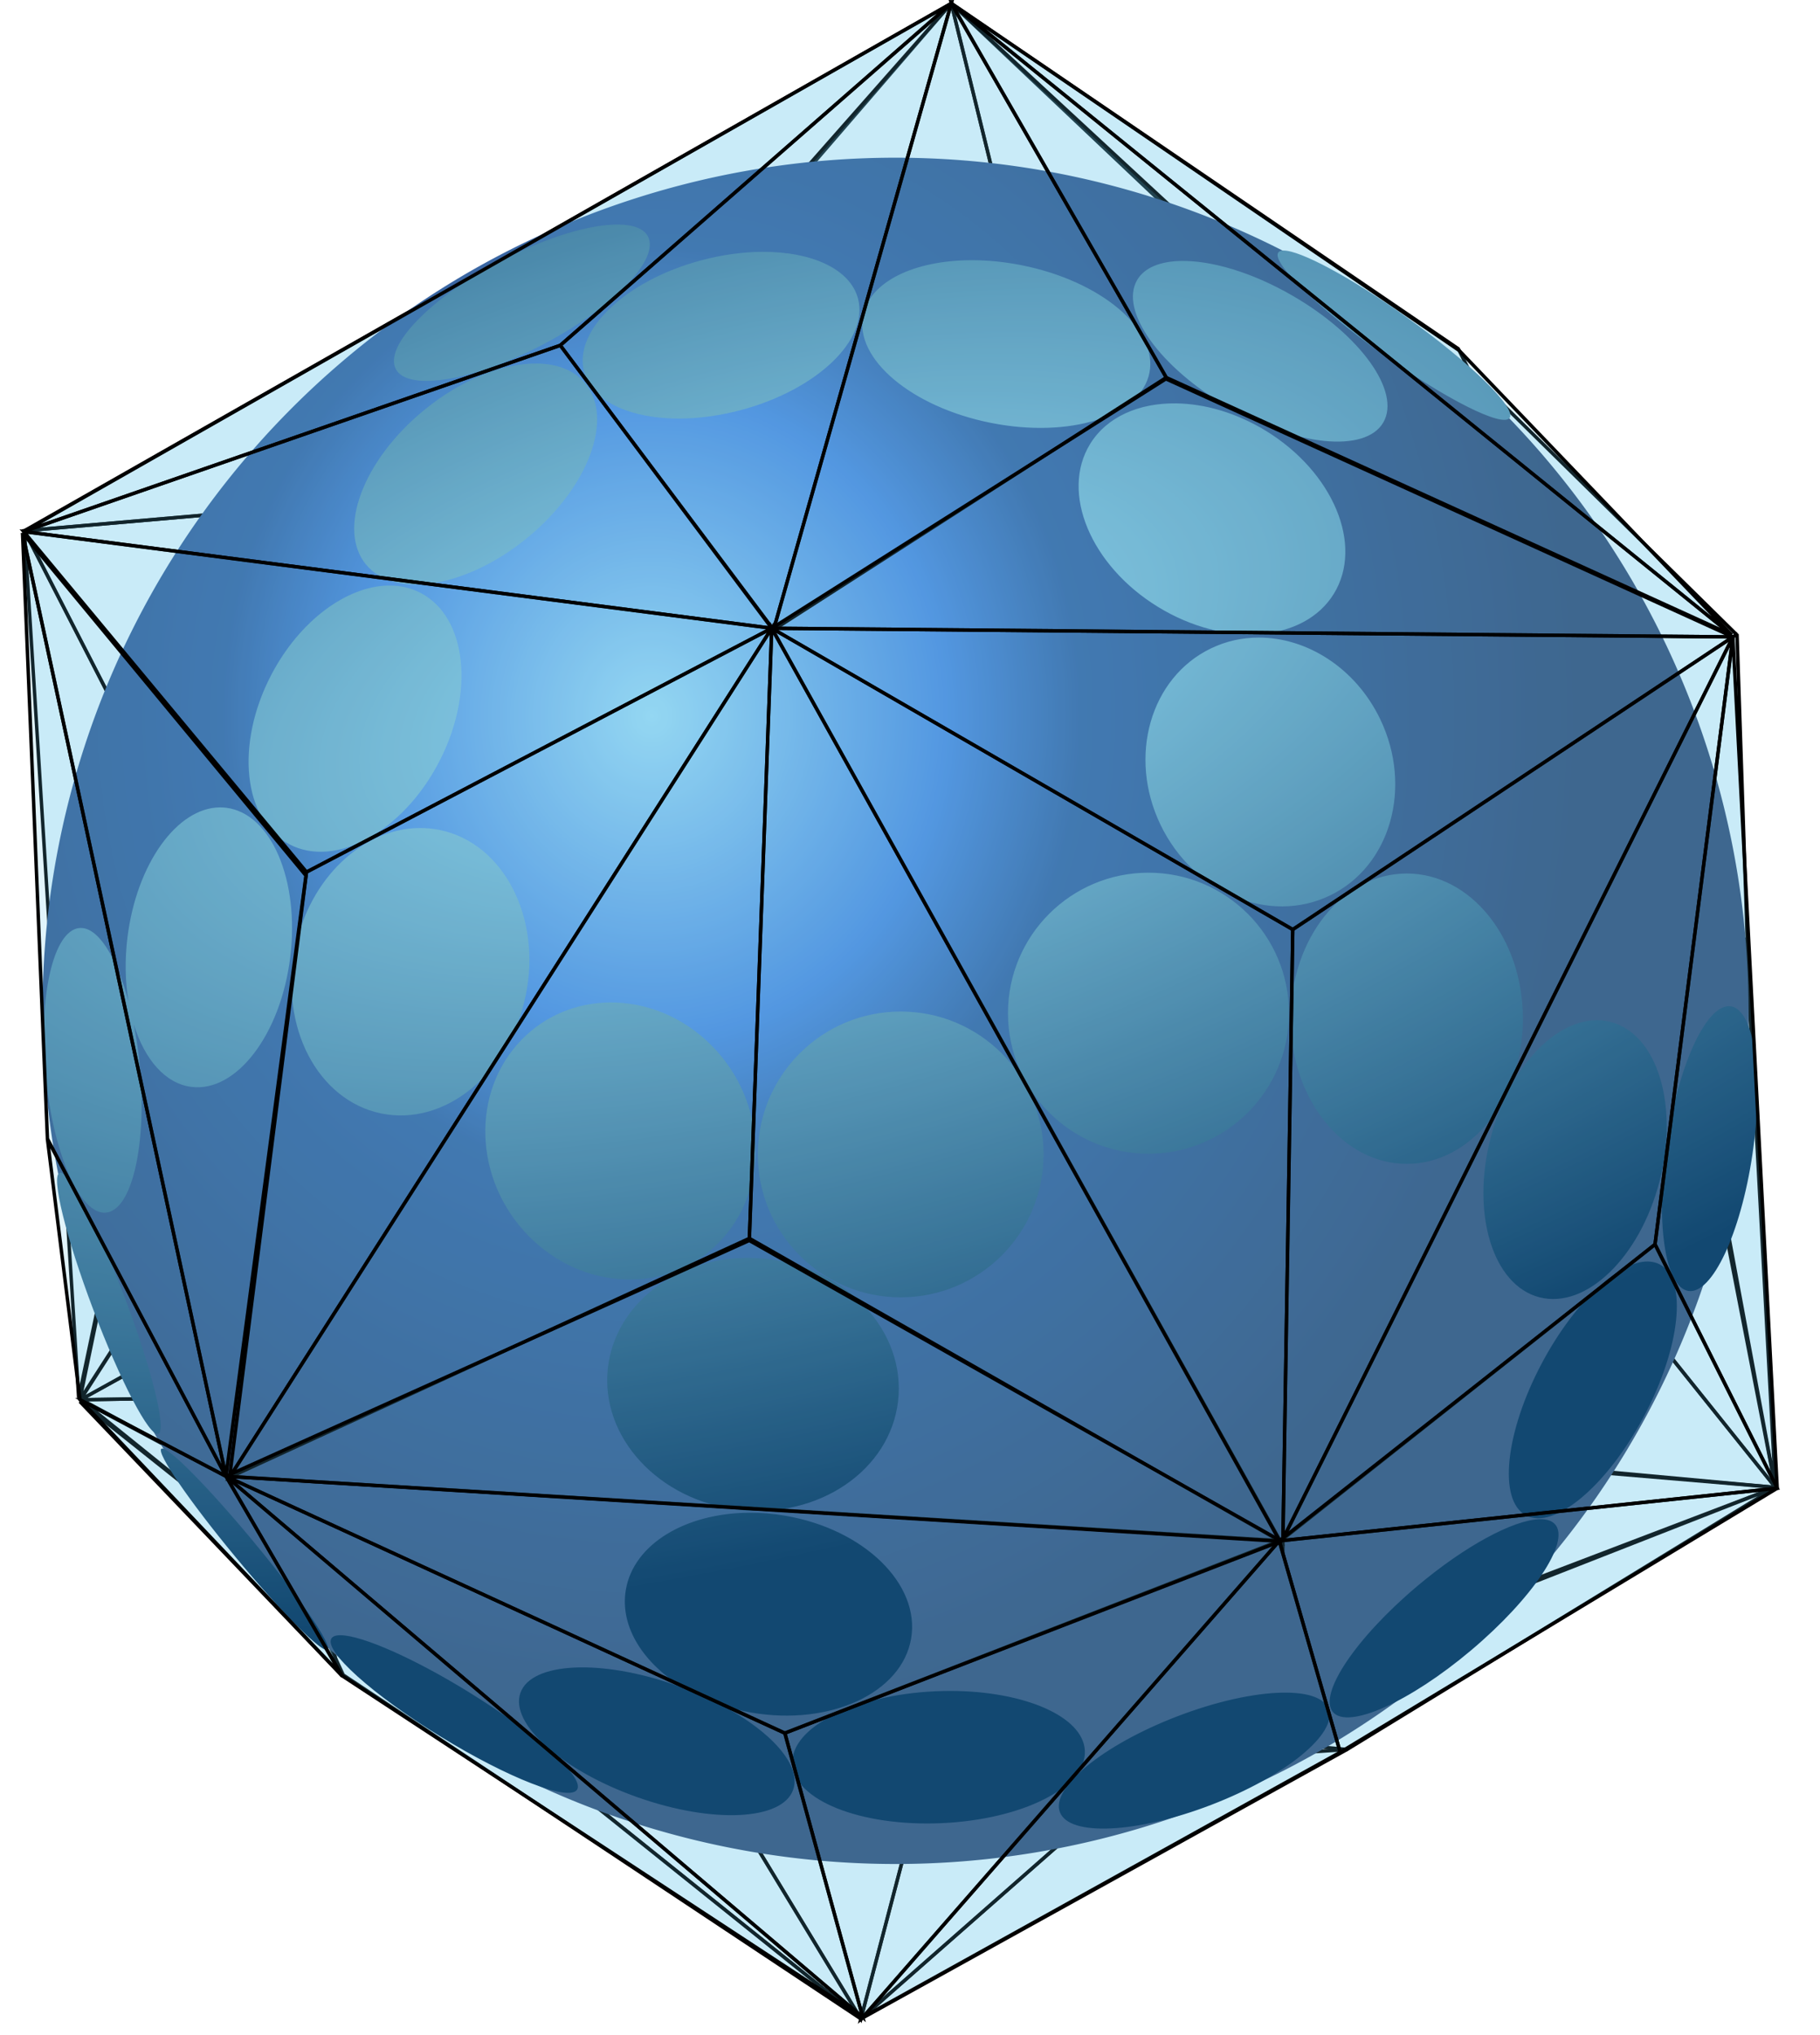 <?xml version="1.0" encoding="UTF-8" standalone="no"?>
<!-- Created with Inkscape (http://www.inkscape.org/) -->

<svg
   xmlns:dc="http://purl.org/dc/elements/1.1/"
   xmlns:cc="http://creativecommons.org/ns#"
   xmlns:rdf="http://www.w3.org/1999/02/22-rdf-syntax-ns#"
   xmlns:svg="http://www.w3.org/2000/svg"
   xmlns="http://www.w3.org/2000/svg"
   xmlns:xlink="http://www.w3.org/1999/xlink"
   xmlns:sodipodi="http://sodipodi.sourceforge.net/DTD/sodipodi-0.dtd"
   xmlns:inkscape="http://www.inkscape.org/namespaces/inkscape"
   width="1060"
   height="1185"
   id="svg2"
   version="1.1"
   inkscape:version="0.48.0 r9654"
   sodipodi:docname="Triakisikosaeder_mit_Kantenkugel.svg"
   style="display:inline">
  <defs
     id="defs4">
    <linearGradient
       inkscape:collect="always"
       id="linearGradient4036">
      <stop
         style="stop-color:#a0dbf4;stop-opacity:1"
         offset="0"
         id="stop4038" />
      <stop
         id="stop4044"
         offset="0.317"
         style="stop-color:#508ddf;stop-opacity:1" />
      <stop
         style="stop-color:#3a67a4;stop-opacity:1"
         offset="0.464"
         id="stop4046" />
      <stop
         style="stop-color:#36517a;stop-opacity:1"
         offset="1"
         id="stop4040" />
    </linearGradient>
    <linearGradient
       inkscape:collect="always"
       id="linearGradient3969">
      <stop
         style="stop-color:#9cddf3;stop-opacity:1"
         offset="0"
         id="stop3971" />
      <stop
         style="stop-color:#002b55;stop-opacity:1"
         offset="1"
         id="stop3973" />
    </linearGradient>
    <radialGradient
       inkscape:collect="always"
       xlink:href="#linearGradient3969"
       id="radialGradient3975"
       cx="392.924"
       cy="361.21"
       fx="392.924"
       fy="361.21"
       r="499.752"
       gradientTransform="matrix(1.12,0,0,0.958,-32.786,39.394)"
       gradientUnits="userSpaceOnUse" />
    <radialGradient
       inkscape:collect="always"
       xlink:href="#linearGradient4036"
       id="radialGradient4042"
       cx="368.992"
       cy="456.381"
       fx="368.992"
       fy="456.381"
       r="420.82"
       gradientUnits="userSpaceOnUse"
       gradientTransform="matrix(1.084,-5.0262052e-8,5.495233e-8,1.185,-31.047,-84.571)" />
    <radialGradient
       inkscape:collect="always"
       xlink:href="#linearGradient3969"
       id="radialGradient4105"
       gradientUnits="userSpaceOnUse"
       gradientTransform="matrix(1.12,0,0,0.958,-32.786,39.394)"
       cx="392.924"
       cy="361.21"
       fx="392.924"
       fy="361.21"
       r="499.752" />
    <radialGradient
       inkscape:collect="always"
       xlink:href="#linearGradient3969"
       id="radialGradient4107"
       gradientUnits="userSpaceOnUse"
       gradientTransform="matrix(1.12,0,0,0.958,-32.786,39.394)"
       cx="392.924"
       cy="361.21"
       fx="392.924"
       fy="361.21"
       r="499.752" />
    <radialGradient
       inkscape:collect="always"
       xlink:href="#linearGradient3969"
       id="radialGradient4109"
       gradientUnits="userSpaceOnUse"
       gradientTransform="matrix(1.12,0,0,0.958,-32.786,39.394)"
       cx="392.924"
       cy="361.21"
       fx="392.924"
       fy="361.21"
       r="499.752" />
    <radialGradient
       inkscape:collect="always"
       xlink:href="#linearGradient3969"
       id="radialGradient4111"
       gradientUnits="userSpaceOnUse"
       gradientTransform="matrix(1.12,0,0,0.958,-32.786,39.394)"
       cx="392.924"
       cy="361.21"
       fx="392.924"
       fy="361.21"
       r="499.752" />
    <radialGradient
       inkscape:collect="always"
       xlink:href="#linearGradient3969"
       id="radialGradient4113"
       gradientUnits="userSpaceOnUse"
       gradientTransform="matrix(1.12,0,0,0.958,-32.786,39.394)"
       cx="392.924"
       cy="361.21"
       fx="392.924"
       fy="361.21"
       r="499.752" />
    <radialGradient
       inkscape:collect="always"
       xlink:href="#linearGradient3969"
       id="radialGradient4115"
       gradientUnits="userSpaceOnUse"
       gradientTransform="matrix(1.12,0,0,0.958,-32.786,39.394)"
       cx="392.924"
       cy="361.21"
       fx="392.924"
       fy="361.21"
       r="499.752" />
    <radialGradient
       inkscape:collect="always"
       xlink:href="#linearGradient3969"
       id="radialGradient4117"
       gradientUnits="userSpaceOnUse"
       gradientTransform="matrix(1.12,0,0,0.958,-32.786,39.394)"
       cx="392.924"
       cy="361.21"
       fx="392.924"
       fy="361.21"
       r="499.752" />
    <radialGradient
       inkscape:collect="always"
       xlink:href="#linearGradient3969"
       id="radialGradient4119"
       gradientUnits="userSpaceOnUse"
       gradientTransform="matrix(1.12,0,0,0.958,-32.786,39.394)"
       cx="392.924"
       cy="361.21"
       fx="392.924"
       fy="361.21"
       r="499.752" />
    <radialGradient
       inkscape:collect="always"
       xlink:href="#linearGradient3969"
       id="radialGradient4121"
       gradientUnits="userSpaceOnUse"
       gradientTransform="matrix(1.12,0,0,0.958,-32.786,39.394)"
       cx="392.924"
       cy="361.21"
       fx="392.924"
       fy="361.21"
       r="499.752" />
    <radialGradient
       inkscape:collect="always"
       xlink:href="#linearGradient3969"
       id="radialGradient4123"
       gradientUnits="userSpaceOnUse"
       gradientTransform="matrix(1.12,0,0,0.958,-32.786,39.394)"
       cx="392.924"
       cy="361.21"
       fx="392.924"
       fy="361.21"
       r="499.752" />
    <radialGradient
       inkscape:collect="always"
       xlink:href="#linearGradient3969"
       id="radialGradient4125"
       gradientUnits="userSpaceOnUse"
       gradientTransform="matrix(1.12,0,0,0.958,-32.786,39.394)"
       cx="392.924"
       cy="361.21"
       fx="392.924"
       fy="361.21"
       r="499.752" />
    <radialGradient
       inkscape:collect="always"
       xlink:href="#linearGradient3969"
       id="radialGradient4127"
       gradientUnits="userSpaceOnUse"
       gradientTransform="matrix(1.12,0,0,0.958,-32.786,39.394)"
       cx="392.924"
       cy="361.21"
       fx="392.924"
       fy="361.21"
       r="499.752" />
    <radialGradient
       inkscape:collect="always"
       xlink:href="#linearGradient3969"
       id="radialGradient4129"
       gradientUnits="userSpaceOnUse"
       gradientTransform="matrix(1.12,0,0,0.958,-32.786,39.394)"
       cx="392.924"
       cy="361.21"
       fx="392.924"
       fy="361.21"
       r="499.752" />
    <radialGradient
       inkscape:collect="always"
       xlink:href="#linearGradient3969"
       id="radialGradient4131"
       gradientUnits="userSpaceOnUse"
       gradientTransform="matrix(1.12,0,0,0.958,-32.786,39.394)"
       cx="392.924"
       cy="361.21"
       fx="392.924"
       fy="361.21"
       r="499.752" />
    <radialGradient
       inkscape:collect="always"
       xlink:href="#linearGradient3969"
       id="radialGradient4133"
       gradientUnits="userSpaceOnUse"
       gradientTransform="matrix(1.12,0,0,0.958,-32.786,39.394)"
       cx="392.924"
       cy="361.21"
       fx="392.924"
       fy="361.21"
       r="499.752" />
    <radialGradient
       inkscape:collect="always"
       xlink:href="#linearGradient3969"
       id="radialGradient4135"
       gradientUnits="userSpaceOnUse"
       gradientTransform="matrix(1.12,0,0,0.958,-32.786,39.394)"
       cx="392.924"
       cy="361.21"
       fx="392.924"
       fy="361.21"
       r="499.752" />
    <radialGradient
       inkscape:collect="always"
       xlink:href="#linearGradient3969"
       id="radialGradient4137"
       gradientUnits="userSpaceOnUse"
       gradientTransform="matrix(1.12,0,0,0.958,-32.786,39.394)"
       cx="392.924"
       cy="361.21"
       fx="392.924"
       fy="361.21"
       r="499.752" />
    <radialGradient
       inkscape:collect="always"
       xlink:href="#linearGradient3969"
       id="radialGradient4139"
       gradientUnits="userSpaceOnUse"
       gradientTransform="matrix(1.12,0,0,0.958,-32.786,39.394)"
       cx="392.924"
       cy="361.21"
       fx="392.924"
       fy="361.21"
       r="499.752" />
    <radialGradient
       inkscape:collect="always"
       xlink:href="#linearGradient3969"
       id="radialGradient4141"
       gradientUnits="userSpaceOnUse"
       gradientTransform="matrix(1.12,0,0,0.958,-32.786,39.394)"
       cx="392.924"
       cy="361.21"
       fx="392.924"
       fy="361.21"
       r="499.752" />
    <radialGradient
       inkscape:collect="always"
       xlink:href="#linearGradient3969"
       id="radialGradient4143"
       gradientUnits="userSpaceOnUse"
       gradientTransform="matrix(1.12,0,0,0.958,-32.786,39.394)"
       cx="392.924"
       cy="361.21"
       fx="392.924"
       fy="361.21"
       r="499.752" />
    <radialGradient
       inkscape:collect="always"
       xlink:href="#linearGradient3969"
       id="radialGradient4145"
       gradientUnits="userSpaceOnUse"
       gradientTransform="matrix(1.12,0,0,0.958,-32.786,39.394)"
       cx="392.924"
       cy="361.21"
       fx="392.924"
       fy="361.21"
       r="499.752" />
    <radialGradient
       inkscape:collect="always"
       xlink:href="#linearGradient3969"
       id="radialGradient4147"
       gradientUnits="userSpaceOnUse"
       gradientTransform="matrix(1.12,0,0,0.958,-32.786,39.394)"
       cx="392.924"
       cy="361.21"
       fx="392.924"
       fy="361.21"
       r="499.752" />
    <radialGradient
       inkscape:collect="always"
       xlink:href="#linearGradient3969"
       id="radialGradient4149"
       gradientUnits="userSpaceOnUse"
       gradientTransform="matrix(1.12,0,0,0.958,-32.786,39.394)"
       cx="392.924"
       cy="361.21"
       fx="392.924"
       fy="361.21"
       r="499.752" />
    <radialGradient
       inkscape:collect="always"
       xlink:href="#linearGradient3969"
       id="radialGradient4151"
       gradientUnits="userSpaceOnUse"
       gradientTransform="matrix(1.12,0,0,0.958,-32.786,39.394)"
       cx="392.924"
       cy="361.21"
       fx="392.924"
       fy="361.21"
       r="499.752" />
    <radialGradient
       inkscape:collect="always"
       xlink:href="#linearGradient3969"
       id="radialGradient4153"
       gradientUnits="userSpaceOnUse"
       gradientTransform="matrix(1.12,0,0,0.958,-32.786,39.394)"
       cx="392.924"
       cy="361.21"
       fx="392.924"
       fy="361.21"
       r="499.752" />
    <radialGradient
       inkscape:collect="always"
       xlink:href="#linearGradient3969"
       id="radialGradient4155"
       gradientUnits="userSpaceOnUse"
       gradientTransform="matrix(1.12,0,0,0.958,-32.786,39.394)"
       cx="392.924"
       cy="361.21"
       fx="392.924"
       fy="361.21"
       r="499.752" />
    <radialGradient
       inkscape:collect="always"
       xlink:href="#linearGradient3969"
       id="radialGradient4157"
       gradientUnits="userSpaceOnUse"
       gradientTransform="matrix(1.12,0,0,0.958,-32.786,39.394)"
       cx="392.924"
       cy="361.21"
       fx="392.924"
       fy="361.21"
       r="499.752" />
    <radialGradient
       inkscape:collect="always"
       xlink:href="#linearGradient3969"
       id="radialGradient4159"
       gradientUnits="userSpaceOnUse"
       gradientTransform="matrix(1.12,0,0,0.958,-32.786,39.394)"
       cx="392.924"
       cy="361.21"
       fx="392.924"
       fy="361.21"
       r="499.752" />
    <radialGradient
       inkscape:collect="always"
       xlink:href="#linearGradient3969"
       id="radialGradient4189"
       gradientUnits="userSpaceOnUse"
       gradientTransform="matrix(2.083,-0.558,0.261,0.973,-464.832,261.028)"
       cx="392.924"
       cy="361.21"
       fx="392.924"
       fy="361.21"
       r="499.752" />
  </defs>
  <sodipodi:namedview
     id="base"
     pagecolor="#ffffff"
     bordercolor="#666666"
     borderopacity="1.0"
     inkscape:pageopacity="0.0"
     inkscape:pageshadow="2"
     inkscape:zoom="0.2535865"
     inkscape:cx="980.84144"
     inkscape:cy="589.06991"
     inkscape:document-units="px"
     inkscape:current-layer="layer3"
     showgrid="false"
     fit-margin-top="0"
     fit-margin-left="0"
     fit-margin-right="0"
     fit-margin-bottom="0"
     inkscape:window-width="1440"
     inkscape:window-height="820"
     inkscape:window-x="-8"
     inkscape:window-y="-8"
     inkscape:window-maximized="1" />
  <g
     inkscape:groupmode="layer"
     id="layer3"
     inkscape:label="Warstwa#1"
     style="display:inline">
    <path
       inkscape:connector-curvature="0"
       id="path4095"
       d="M 1011.695,369.827 848.514,209.219 1018.279,567.078 z"
       style="color:#000000;fill:#62c9eb;fill-opacity:0.188;fill-rule:nonzero;stroke:#000000;stroke-width:2;marker:none;visibility:visible;display:inline;overflow:visible;enable-background:accumulate"
       sodipodi:nodetypes="cccc" />
    <path
       inkscape:connector-curvature="0"
       id="path4093"
       d="M 1034.003,866.167 994.643,653.956 1016.885,546.165 z"
       style="color:#000000;fill:#62c9eb;fill-opacity:0.188;fill-rule:nonzero;stroke:#000000;stroke-width:2;marker:none;visibility:visible;display:inline;overflow:visible;enable-background:accumulate"
       sodipodi:nodetypes="cccc" />
    <path
       sodipodi:nodetypes="cccc"
       style="color:#000000;fill:#62c9eb;fill-opacity:0.188;fill-rule:nonzero;stroke:#000000;stroke-width:2;marker:none;visibility:visible;display:inline;overflow:visible;enable-background:accumulate"
       d="M 1034.003,866.167 909.86,711.135 977.847,576.838 z"
       id="path4091"
       inkscape:connector-curvature="0" />
    <path
       inkscape:connector-curvature="0"
       id="path4089"
       d="M 1034.003,866.167 805.359,845.212 871.19,663.279 z"
       style="color:#000000;fill:#62c9eb;fill-opacity:0.188;fill-rule:nonzero;stroke:#000000;stroke-width:2;marker:none;visibility:visible;display:inline;overflow:visible;enable-background:accumulate"
       sodipodi:nodetypes="cccc" />
    <path
       sodipodi:nodetypes="cccc"
       style="color:#000000;fill:#62c9eb;fill-opacity:0.188;fill-rule:nonzero;stroke:#000000;stroke-width:2;marker:none;visibility:visible;display:inline;overflow:visible;enable-background:accumulate"
       d="M 1034.003,866.167 758.038,971.401 719.918,839.647 z"
       id="path4087"
       inkscape:connector-curvature="0" />
    <path
       inkscape:connector-curvature="0"
       id="path4085"
       d="M 1034.003,866.167 784.528,1018.805 671.12,1008.347 z"
       style="color:#000000;fill:#62c9eb;fill-opacity:0.188;fill-rule:nonzero;stroke:#000000;stroke-width:2;marker:none;visibility:visible;display:inline;overflow:visible;enable-background:accumulate"
       sodipodi:nodetypes="cccc" />
    <path
       sodipodi:nodetypes="cccc"
       style="color:#000000;fill:#62c9eb;fill-opacity:0.188;fill-rule:nonzero;stroke:#000000;stroke-width:2;marker:none;visibility:visible;display:inline;overflow:visible;enable-background:accumulate"
       d="m 501.414,1175.682 283.114,-156.877 -113.408,7.667 z"
       id="path4083"
       inkscape:connector-curvature="0" />
    <path
       inkscape:connector-curvature="0"
       id="path4081"
       d="m 501.414,1175.682 40.593,-154.906 129.113,5.695 z"
       style="color:#000000;fill:#62c9eb;fill-opacity:0.188;fill-rule:nonzero;stroke:#000000;stroke-width:2;marker:none;visibility:visible;display:inline;overflow:visible;enable-background:accumulate"
       sodipodi:nodetypes="cccc" />
    <path
       sodipodi:nodetypes="cccc"
       style="color:#000000;fill:#62c9eb;fill-opacity:0.188;fill-rule:nonzero;stroke:#000000;stroke-width:2;marker:none;visibility:visible;display:inline;overflow:visible;enable-background:accumulate"
       d="M 501.414,1175.682 542.007,1020.776 388.179,989.009 z"
       id="path4079"
       inkscape:connector-curvature="0" />
    <path
       inkscape:connector-curvature="0"
       id="path4077"
       d="M 501.414,1175.682 274.84,994.158 388.179,989.009 z"
       style="color:#000000;fill:#62c9eb;fill-opacity:0.188;fill-rule:nonzero;stroke:#000000;stroke-width:2;marker:none;visibility:visible;display:inline;overflow:visible;enable-background:accumulate"
       sodipodi:nodetypes="cccc" />
    <path
       sodipodi:nodetypes="cccc"
       style="color:#000000;fill:#62c9eb;fill-opacity:0.188;fill-rule:nonzero;stroke:#000000;stroke-width:2;marker:none;visibility:visible;display:inline;overflow:visible;enable-background:accumulate"
       d="M 501.414,1175.682 199.915,975.427 169.319,909.154 z"
       id="path4075"
       inkscape:connector-curvature="0" />
    <path
       sodipodi:nodetypes="cccc"
       style="color:#000000;fill:#62c9eb;fill-opacity:0.188;fill-rule:nonzero;stroke:#000000;stroke-width:2;marker:none;visibility:visible;display:inline;overflow:visible;enable-background:accumulate"
       d="M 46.525,816.193 187.099,928.106 197.133,973.738 z"
       id="path4071"
       inkscape:connector-curvature="0" />
    <path
       inkscape:connector-curvature="0"
       id="path4069"
       d="M 47.919,815.844 187.099,928.106 176.22,884.508 z"
       style="color:#000000;fill:#62c9eb;fill-opacity:0.188;fill-rule:nonzero;stroke:#000000;stroke-width:2;marker:none;visibility:visible;display:inline;overflow:visible;enable-background:accumulate"
       sodipodi:nodetypes="cccc" />
    <path
       sodipodi:nodetypes="cccc"
       style="color:#000000;fill:#62c9eb;fill-opacity:0.188;fill-rule:nonzero;stroke:#000000;stroke-width:2;marker:none;visibility:visible;display:inline;overflow:visible;enable-background:accumulate"
       d="m 47.571,815.147 170.2,-2.761 -41.551,72.122 z"
       id="path4067"
       inkscape:connector-curvature="0" />
    <path
       inkscape:connector-curvature="0"
       id="path4065"
       d="m 46.874,815.147 170.897,-2.761 8.641,-96.578 z"
       style="color:#000000;fill:#62c9eb;fill-opacity:0.188;fill-rule:nonzero;stroke:#000000;stroke-width:2;marker:none;visibility:visible;display:inline;overflow:visible;enable-background:accumulate"
       sodipodi:nodetypes="cccc" />
    <path
       sodipodi:nodetypes="cccc"
       style="color:#000000;fill:#62c9eb;fill-opacity:0.188;fill-rule:nonzero;stroke:#000000;stroke-width:2;marker:none;visibility:visible;display:inline;overflow:visible;enable-background:accumulate"
       d="m 46.874,815.147 113.735,-177.037 65.803,77.699 z"
       id="path4063"
       inkscape:connector-curvature="0" />
    <path
       inkscape:connector-curvature="0"
       id="path4061"
       d="M 46.525,815.147 160.608,638.11 112.086,499.705 z"
       style="color:#000000;fill:#62c9eb;fill-opacity:0.188;fill-rule:nonzero;stroke:#000000;stroke-width:2;marker:none;visibility:visible;display:inline;overflow:visible;enable-background:accumulate"
       sodipodi:nodetypes="cccc" />
    <path
       sodipodi:nodetypes="cccc"
       style="color:#000000;fill:#62c9eb;fill-opacity:0.188;fill-rule:nonzero;stroke:#000000;stroke-width:2;marker:none;visibility:visible;display:inline;overflow:visible;enable-background:accumulate"
       d="M 45.828,814.101 14.216,309.076 112.086,499.705 z"
       id="path4059"
       inkscape:connector-curvature="0" />
    <path
       inkscape:connector-curvature="0"
       id="path4057"
       d="M 311.425,283.255 14.216,309.076 112.086,499.705 z"
       style="color:#000000;fill:#62c9eb;fill-opacity:0.188;fill-rule:nonzero;stroke:#000000;stroke-width:2;marker:none;visibility:visible;display:inline;overflow:visible;enable-background:accumulate"
       sodipodi:nodetypes="cccc" />
    <path
       sodipodi:nodetypes="cccc"
       style="color:#000000;fill:#62c9eb;fill-opacity:0.188;fill-rule:nonzero;stroke:#000000;stroke-width:2;marker:none;visibility:visible;display:inline;overflow:visible;enable-background:accumulate"
       d="M 311.425,283.255 14.216,309.076 554.052,1.972 z"
       id="path4055"
       inkscape:connector-curvature="0" />
    <path
       inkscape:connector-curvature="0"
       id="path4053"
       d="M 400.655,175.901 606.756,217.058 554.052,1.972 z"
       style="color:#000000;fill:#62c9eb;fill-opacity:0.188;fill-rule:nonzero;stroke:#000000;stroke-width:2;marker:none;visibility:visible;display:inline;overflow:visible;enable-background:accumulate"
       sodipodi:nodetypes="cccc" />
    <path
       inkscape:connector-curvature="0"
       id="path4051"
       d="M 923.485,351.572 849.349,203.116 554.052,1.972 z"
       style="color:#000000;fill:#62c9eb;fill-opacity:0.188;fill-rule:nonzero;stroke:#000000;stroke-width:2;marker:none;visibility:visible;display:inline;overflow:visible;enable-background:accumulate"
       sodipodi:nodetypes="cccc" />
    <path
       sodipodi:nodetypes="cccc"
       style="color:#000000;fill:#62c9eb;fill-opacity:0.188;fill-rule:nonzero;stroke:#000000;stroke-width:2;marker:none;visibility:visible;display:inline;overflow:visible;enable-background:accumulate"
       d="M 923.905,344.163 606.756,217.058 554.052,1.972 z"
       id="path4048"
       inkscape:connector-curvature="0" />
    <path
       sodipodi:type="arc"
       style="color:#000000;fill:url(#radialGradient4042);fill-opacity:1;fill-rule:nonzero;stroke:none;stroke-width:1.69;marker:none;visibility:visible;display:inline;overflow:visible;enable-background:accumulate"
       id="path4034"
       sodipodi:cx="488.98502"
       sodipodi:cy="601.37274"
       sodipodi:rx="419.97504"
       sodipodi:ry="419.97504"
       d="m 908.96,601.373 a 419.975,419.975 0 1 1 -839.95,0 419.975,419.975 0 1 1 839.95,0 z"
       transform="matrix(1.183,0,0,1.183,-56.886,-122.757)" />
  </g>
  <g
     inkscape:groupmode="layer"
     id="layer2"
     inkscape:label="Warstwa"
     style="display:inline">
    <path
       style="color:#000000;fill:url(#radialGradient4189);fill-opacity:1;stroke:none;stroke-width:1.054;marker:none;visibility:visible;display:inline;overflow:visible;enable-background:accumulate"
       d="m 360.156,130.75 c -16.538,-0.189 -42.295,7.444 -68.906,21.438 -40.55,21.324 -67.722,49.401 -60.719,62.719 7.003,13.318 45.544,6.824 86.094,-14.5 40.55,-21.324 67.753,-49.401 60.75,-62.719 -2.407,-4.578 -8.556,-6.839 -17.219,-6.938 z M 747.375,145.906 c -1.383,0.037 -2.36,0.405 -2.875,1.125 -4.118,5.757 22.708,31.984 59.906,58.594 37.198,26.61 70.694,43.507 74.812,37.75 4.118,-5.757 -22.708,-31.984 -59.906,-58.594 -32.548,-23.284 -62.259,-39.132 -71.938,-38.875 z m -303.344,0.75 c -11.197,0.05 -23.331,1.649 -35.719,4.969 -44.046,11.802 -74.541,40.877 -68.094,64.938 6.447,24.061 47.392,34.021 91.438,22.219 44.046,-11.802 74.51,-40.877 68.062,-64.938 -4.634,-17.294 -27.072,-27.314 -55.688,-27.188 z m 121.844,4.875 c -33.206,0.053 -59.319,12.361 -63.219,32.156 -4.992,25.338 28.307,53.362 74.375,62.562 46.068,9.2 87.446,-3.881 92.438,-29.219 4.992,-25.338 -28.307,-53.362 -74.375,-62.562 -10.077,-2.013 -19.921,-2.952 -29.219,-2.938 z m 121.844,0.438 c -12.074,0.247 -21.266,3.908 -25.469,11.188 -10.345,17.918 13.392,50.976 53,73.844 39.608,22.868 80.093,26.887 90.438,8.969 10.345,-17.918 -13.392,-50.976 -53,-73.844 -23.517,-13.578 -47.323,-20.517 -64.969,-20.156 z M 312.938,211.688 c -19.574,-0.328 -44.337,9.295 -66.375,27.5 -35.261,29.128 -50.193,69.235 -33.375,89.594 16.818,20.359 59.02,13.253 94.281,-15.875 35.261,-29.128 50.224,-69.235 33.406,-89.594 -6.307,-7.635 -16.193,-11.428 -27.938,-11.625 z m 372.031,23.219 c -21.549,-0.283 -40.322,7.764 -50.094,23.688 -17.371,28.308 0.318,70.749 39.531,94.812 39.213,24.064 85.097,20.651 102.469,-7.656 17.371,-28.308 -0.349,-70.78 -39.562,-94.844 -17.156,-10.528 -35.583,-15.78 -52.344,-16 z M 225.938,341 c -24.041,0.498 -51.438,20.427 -67.938,52 -21.12,40.414 -16.411,84.608 10.531,98.688 26.943,14.08 65.912,-7.274 87.031,-47.688 21.12,-40.414 16.411,-84.608 -10.531,-98.688 -5.894,-3.08 -12.362,-4.452 -19.094,-4.312 z m 506.969,30.281 c -9.404,0.038 -18.792,2.066 -27.625,6.312 -35.33,16.988 -48.486,62.972 -29.375,102.719 19.111,39.746 63.264,58.207 98.594,41.219 35.33,-16.988 48.455,-63.004 29.344,-102.75 -14.334,-29.81 -42.724,-47.615 -70.938,-47.5 z M 128.062,470.188 c -24.864,0.153 -48.496,32.806 -53.812,75.594 -1.64,13.195 -1.321,25.89 0.562,37.312 -7.043,-26.241 -17.947,-43.629 -28.562,-42.656 -15.148,1.388 -23.952,39.603 -19.688,85.375 4.265,45.772 19.977,81.763 35.125,80.375 15.148,-1.388 23.983,-39.634 19.719,-85.406 -0.788,-8.457 -1.974,-16.573 -3.469,-24.188 6.27,20.353 18.306,34.475 33.594,36.375 26.171,3.252 51.922,-30.514 57.5,-75.406 5.578,-44.892 -11.11,-83.904 -37.281,-87.156 -1.227,-0.152 -2.465,-0.226 -3.688,-0.219 z m 116,12 c -32.818,0.386 -63.672,29.185 -72.094,69.781 -9.456,45.582 12.917,88.751 49.969,96.438 37.052,7.686 74.763,-23.012 84.219,-68.594 9.456,-45.582 -12.917,-88.782 -49.969,-96.469 -4.053,-0.841 -8.095,-1.204 -12.125,-1.156 z m 424.844,26.031 c -45.191,0 -81.844,36.621 -81.844,81.812 0,45.191 36.652,81.844 81.844,81.844 45.191,0 81.812,-36.652 81.812,-81.844 0,-45.191 -36.621,-81.812 -81.812,-81.812 z m 150.438,0.469 c -37.352,0 -67.625,37.874 -67.625,84.562 0,46.689 30.273,84.531 67.625,84.531 37.352,0 67.625,-37.843 67.625,-84.531 0,-46.689 -30.273,-84.562 -67.625,-84.562 z m -464.5,75.094 c -18.815,0.256 -37.135,7.436 -51.031,21.688 -29.645,30.404 -27.95,81.456 3.812,114.031 31.763,32.576 81.542,34.341 111.188,3.938 29.645,-30.404 27.95,-81.456 -3.812,-114.031 -16.874,-17.306 -38.832,-25.915 -60.156,-25.625 z M 1006.75,585.938 c -13.469,0.265 -29.308,34.935 -35.906,79.281 -6.812,45.776 -1.202,84.519 12.531,86.562 13.733,2.043 30.407,-33.411 37.219,-79.188 6.811,-45.776 1.202,-84.519 -12.531,-86.562 -0.429,-0.064 -0.878,-0.102 -1.312,-0.094 z m -482.156,3.125 c -45.961,0 -83.219,37.257 -83.219,83.219 0,45.961 37.257,83.219 83.219,83.219 45.961,0 83.219,-37.257 83.219,-83.219 0,-45.961 -37.257,-83.219 -83.219,-83.219 z M 930.375,594.125 c -25.115,-0.234 -51.79,28.315 -62.188,68.438 -11.473,44.273 1.231,85.872 28.375,92.906 27.144,7.034 58.465,-23.133 69.938,-67.406 11.473,-44.273 -1.231,-85.872 -28.375,-92.906 -2.545,-0.659 -5.152,-1.007 -7.75,-1.031 z M 34.938,682.906 c -0.085,0.013 -0.171,0.033 -0.25,0.062 -5.076,1.874 3.658,37.428 19.531,79.406 C 70.092,804.353 87.08,836.874 92.156,835 97.232,833.126 88.498,797.572 72.625,755.594 57,714.272 40.297,682.114 34.938,682.906 z m 399.031,49.625 C 392.796,733.235 358.251,759.963 354.062,796.5 c -4.622,40.316 29.459,77.337 76.125,82.688 46.666,5.35 88.253,-22.996 92.875,-63.312 4.622,-40.316 -29.459,-77.337 -76.125,-82.688 -4.375,-0.502 -8.709,-0.729 -12.969,-0.656 z m 525.938,2.094 c -17.111,-0.376 -42.947,23.691 -61.781,59 -21.525,40.354 -25.74,80.131 -9.406,88.844 16.334,8.713 47.037,-16.959 68.562,-57.312 21.525,-40.354 25.709,-80.131 9.375,-88.844 -2.042,-1.089 -4.306,-1.634 -6.75,-1.688 z M 94.312,843.594 c -0.132,0.025 -0.252,0.049 -0.344,0.125 -2.934,2.429 16.358,30.582 43.094,62.875 26.736,32.293 50.785,56.523 53.719,54.094 2.934,-2.429 -16.358,-30.582 -43.094,-62.875 -25.901,-31.284 -49.271,-54.977 -53.375,-54.219 z m 342,37.344 c -36.927,0.241 -67.248,18.157 -71.812,44.875 -3.686,21.58 10.391,43.324 34.25,57.469 -1.58,-0.604 -3.163,-1.207 -4.781,-1.781 -43.871,-15.56 -84.566,-13.597 -90.875,4.375 -6.309,17.972 24.16,45.128 68.031,60.688 43.871,15.56 84.535,13.629 90.844,-4.344 4.95,-14.1 -12.718,-33.872 -41.75,-49.25 5.591,1.845 11.448,3.331 17.562,4.375 45.888,7.839 87.466,-11.46 92.875,-43.125 5.409,-31.665 -27.393,-63.692 -73.281,-71.531 -7.17,-1.225 -14.224,-1.795 -21.062,-1.75 z m 460.156,3.781 c -15.1,0.513 -43.187,15.473 -71.125,39.031 -35.761,30.155 -57.718,62.949 -49.031,73.25 8.687,10.302 44.708,-5.783 80.469,-35.938 35.761,-30.155 57.718,-62.949 49.031,-73.25 -1.9,-2.253 -5.116,-3.237 -9.344,-3.094 z m -697.875,67.562 c -2.845,-0.058 -4.762,0.553 -5.594,1.906 -4.435,7.216 24.008,32.769 63.531,57.062 39.523,24.294 75.158,38.122 79.594,30.906 4.435,-7.216 -24.008,-32.738 -63.531,-57.031 -32.113,-19.739 -61.67,-32.593 -74,-32.844 z m 355.094,32.438 c -2.87,-0.005 -5.778,0.058 -8.719,0.188 -47.051,2.072 -84.434,20.942 -83.5,42.156 0.934,21.214 39.824,36.728 86.875,34.656 47.051,-2.072 84.434,-20.942 83.5,-42.156 -0.876,-19.888 -35.11,-34.768 -78.156,-34.844 z m 193.062,1 c -16.302,0.313 -38.175,4.993 -61.125,13.812 -43.2,16.601 -73.781,41.582 -68.312,55.813 5.469,14.231 44.925,12.32 88.125,-4.281 43.2,-16.601 73.781,-41.613 68.312,-55.844 -2.563,-6.671 -12.616,-9.776 -27,-9.5 z"
       id="path2999"
       inkscape:connector-curvature="0" />
    <path
       style="color:#000000;fill:#62c9eb;fill-opacity:0.188;fill-rule:nonzero;stroke:#000000;stroke-width:2;marker:none;visibility:visible;display:inline;overflow:visible;enable-background:accumulate"
       d="M 13.802,309.559 326.319,201.115 554.052,1.972 z"
       id="path3977"
       inkscape:connector-curvature="0" />
    <path
       inkscape:connector-curvature="0"
       id="path3979"
       d="M 450.537,366.739 326.319,201.115 554.052,1.972 z"
       style="color:#000000;fill:#62c9eb;fill-opacity:0.188;fill-rule:nonzero;stroke:#000000;stroke-width:2;marker:none;visibility:visible;display:inline;overflow:visible;enable-background:accumulate"
       sodipodi:nodetypes="cccc" />
    <path
       sodipodi:nodetypes="cccc"
       style="color:#000000;fill:#62c9eb;fill-opacity:0.188;fill-rule:nonzero;stroke:#000000;stroke-width:2;marker:none;visibility:visible;display:inline;overflow:visible;enable-background:accumulate"
       d="M 450.537,366.739 679.255,219.846 554.052,1.972 z"
       id="path3981"
       inkscape:connector-curvature="0" />
    <path
       inkscape:connector-curvature="0"
       id="path3983"
       d="M 1008.532,369.696 679.255,219.846 554.052,1.972 z"
       style="color:#000000;fill:#62c9eb;fill-opacity:0.188;fill-rule:nonzero;stroke:#000000;stroke-width:2;marker:none;visibility:visible;display:inline;overflow:visible;enable-background:accumulate"
       sodipodi:nodetypes="cccc" />
    <path
       sodipodi:nodetypes="cccc"
       style="color:#000000;fill:#62c9eb;fill-opacity:0.188;fill-rule:nonzero;stroke:#000000;stroke-width:2;marker:none;visibility:visible;display:inline;overflow:visible;enable-background:accumulate"
       d="M 1008.532,369.696 849.809,204.072 554.052,1.972 z"
       id="path3985"
       inkscape:connector-curvature="0" />
    <path
       inkscape:connector-curvature="0"
       id="path3987"
       d="M 13.802,309.559 326.319,201.115 449.486,365.861 z"
       style="color:#000000;fill:#62c9eb;fill-opacity:0.188;fill-rule:nonzero;stroke:#000000;stroke-width:2;marker:none;visibility:visible;display:inline;overflow:visible;enable-background:accumulate"
       sodipodi:nodetypes="cccc" />
    <path
       sodipodi:nodetypes="cccc"
       style="color:#000000;fill:#62c9eb;fill-opacity:0.188;fill-rule:nonzero;stroke:#000000;stroke-width:2;marker:none;visibility:visible;display:inline;overflow:visible;enable-background:accumulate"
       d="M 13.802,309.559 178.532,507.841 449.486,365.861 z"
       id="path3989"
       inkscape:connector-curvature="0" />
    <path
       inkscape:connector-curvature="0"
       id="path3991"
       d="M 133.704,860.273 178.532,507.841 449.486,365.861 z"
       style="color:#000000;fill:#62c9eb;fill-opacity:0.188;fill-rule:nonzero;stroke:#000000;stroke-width:2;marker:none;visibility:visible;display:inline;overflow:visible;enable-background:accumulate"
       sodipodi:nodetypes="cccc" />
    <path
       sodipodi:nodetypes="cccc"
       style="color:#000000;fill:#62c9eb;fill-opacity:0.188;fill-rule:nonzero;stroke:#000000;stroke-width:2;marker:none;visibility:visible;display:inline;overflow:visible;enable-background:accumulate"
       d="M 133.704,860.273 436.461,721.156 449.486,365.861 z"
       id="path3993"
       inkscape:connector-curvature="0" />
    <path
       inkscape:connector-curvature="0"
       id="path3995"
       d="M 745.763,897.568 436.461,721.156 449.486,365.861 z"
       style="color:#000000;fill:#62c9eb;fill-opacity:0.188;fill-rule:nonzero;stroke:#000000;stroke-width:2;marker:none;visibility:visible;display:inline;overflow:visible;enable-background:accumulate"
       sodipodi:nodetypes="cccc" />
    <path
       sodipodi:nodetypes="cccc"
       style="color:#000000;fill:#62c9eb;fill-opacity:0.188;fill-rule:nonzero;stroke:#000000;stroke-width:2;marker:none;visibility:visible;display:inline;overflow:visible;enable-background:accumulate"
       d="M 747.158,900.705 752.948,541.303 449.486,365.861 z"
       id="path3997"
       inkscape:connector-curvature="0" />
    <path
       inkscape:connector-curvature="0"
       id="path3999"
       d="M 1009.269,370.904 752.948,541.303 449.486,365.861 z"
       style="color:#000000;fill:#62c9eb;fill-opacity:0.188;fill-rule:nonzero;stroke:#000000;stroke-width:2;marker:none;visibility:visible;display:inline;overflow:visible;enable-background:accumulate"
       sodipodi:nodetypes="cccc" />
    <path
       sodipodi:nodetypes="cccc"
       style="color:#000000;fill:#62c9eb;fill-opacity:0.188;fill-rule:nonzero;stroke:#000000;stroke-width:2;marker:none;visibility:visible;display:inline;overflow:visible;enable-background:accumulate"
       d="M 1009.269,370.904 679.054,220.634 449.486,365.861 z"
       id="path4001"
       inkscape:connector-curvature="0" />
    <path
       sodipodi:nodetypes="cccc"
       style="color:#000000;fill:#62c9eb;fill-opacity:0.188;fill-rule:nonzero;stroke:#000000;stroke-width:2;marker:none;visibility:visible;display:inline;overflow:visible;enable-background:accumulate"
       d="M 1009.269,370.904 752.948,541.303 747.214,896.252 z"
       id="path4003"
       inkscape:connector-curvature="0" />
    <path
       inkscape:connector-curvature="0"
       id="path4005"
       d="M 1009.269,370.904 963.921,724.672 747.214,896.252 z"
       style="color:#000000;fill:#62c9eb;fill-opacity:0.188;fill-rule:nonzero;stroke:#000000;stroke-width:2;marker:none;visibility:visible;display:inline;overflow:visible;enable-background:accumulate"
       sodipodi:nodetypes="cccc" />
    <path
       sodipodi:nodetypes="cccc"
       style="color:#000000;fill:#62c9eb;fill-opacity:0.188;fill-rule:nonzero;stroke:#000000;stroke-width:2;marker:none;visibility:visible;display:inline;overflow:visible;enable-background:accumulate"
       d="M 1009.269,370.904 963.921,724.672 1035.085,866.676 z"
       id="path4007"
       inkscape:connector-curvature="0" />
    <path
       inkscape:connector-curvature="0"
       id="path4009"
       d="M 745.06,897.352 963.921,724.672 1035.085,866.676 z"
       style="color:#000000;fill:#62c9eb;fill-opacity:0.188;fill-rule:nonzero;stroke:#000000;stroke-width:2;marker:none;visibility:visible;display:inline;overflow:visible;enable-background:accumulate"
       sodipodi:nodetypes="cccc" />
    <path
       sodipodi:nodetypes="cccc"
       style="color:#000000;fill:#62c9eb;fill-opacity:0.188;fill-rule:nonzero;stroke:#000000;stroke-width:2;marker:none;visibility:visible;display:inline;overflow:visible;enable-background:accumulate"
       d="M 745.06,897.352 780.552,1020.429 1035.085,866.676 z"
       id="path4011"
       inkscape:connector-curvature="0" />
    <path
       inkscape:connector-curvature="0"
       id="path4013"
       d="m 745.06,897.352 35.492,123.077 -278.056,154.368 z"
       style="color:#000000;fill:#62c9eb;fill-opacity:0.188;fill-rule:nonzero;stroke:#000000;stroke-width:2;marker:none;visibility:visible;display:inline;overflow:visible;enable-background:accumulate"
       sodipodi:nodetypes="cccc" />
    <path
       sodipodi:nodetypes="cccc"
       style="color:#000000;fill:#62c9eb;fill-opacity:0.188;fill-rule:nonzero;stroke:#000000;stroke-width:2;marker:none;visibility:visible;display:inline;overflow:visible;enable-background:accumulate"
       d="m 745.06,897.352 -287.966,111.923 45.401,165.522 z"
       id="path4015"
       inkscape:connector-curvature="0" />
    <path
       inkscape:connector-curvature="0"
       id="path4017"
       d="m 131.606,859.708 325.488,149.567 45.401,165.522 z"
       style="color:#000000;fill:#62c9eb;fill-opacity:0.188;fill-rule:nonzero;stroke:#000000;stroke-width:2;marker:none;visibility:visible;display:inline;overflow:visible;enable-background:accumulate"
       sodipodi:nodetypes="cccc" />
    <path
       sodipodi:nodetypes="cccc"
       style="color:#000000;fill:#62c9eb;fill-opacity:0.188;fill-rule:nonzero;stroke:#000000;stroke-width:2;marker:none;visibility:visible;display:inline;overflow:visible;enable-background:accumulate"
       d="m 131.606,859.708 67.559,116.106 303.331,198.983 z"
       id="path4019"
       inkscape:connector-curvature="0" />
    <path
       inkscape:connector-curvature="0"
       id="path4021"
       d="M 131.606,859.708 199.165,975.814 46.588,815.091 z"
       style="color:#000000;fill:#62c9eb;fill-opacity:0.188;fill-rule:nonzero;stroke:#000000;stroke-width:2;marker:none;visibility:visible;display:inline;overflow:visible;enable-background:accumulate"
       sodipodi:nodetypes="cccc" />
    <path
       sodipodi:nodetypes="cccc"
       style="color:#000000;fill:#62c9eb;fill-opacity:0.188;fill-rule:nonzero;stroke:#000000;stroke-width:2;marker:none;visibility:visible;display:inline;overflow:visible;enable-background:accumulate"
       d="M 131.606,859.708 27.626,663.298 46.588,815.091 z"
       id="path4023"
       inkscape:connector-curvature="0" />
    <path
       inkscape:connector-curvature="0"
       id="path4025"
       d="M 131.606,859.708 27.626,663.298 13.127,310.386 z"
       style="color:#000000;fill:#62c9eb;fill-opacity:0.188;fill-rule:nonzero;stroke:#000000;stroke-width:2;marker:none;visibility:visible;display:inline;overflow:visible;enable-background:accumulate"
       sodipodi:nodetypes="cccc" />
    <path
       sodipodi:nodetypes="cccc"
       style="color:#000000;fill:#62c9eb;fill-opacity:0.188;fill-rule:nonzero;stroke:#000000;stroke-width:2;marker:none;visibility:visible;display:inline;overflow:visible;enable-background:accumulate"
       d="M 131.606,859.708 178.201,509.934 13.127,310.386 z"
       id="path4027"
       inkscape:connector-curvature="0" />
    <path
       sodipodi:nodetypes="cccc"
       style="color:#000000;fill:#62c9eb;fill-opacity:0.188;fill-rule:nonzero;stroke:#000000;stroke-width:2;marker:none;visibility:visible;display:inline;overflow:visible;enable-background:accumulate"
       d="M 131.606,859.708 457.094,1009.275 746.53,897.303 z"
       id="path4029"
       inkscape:connector-curvature="0" />
    <path
       inkscape:connector-curvature="0"
       id="path4031"
       d="M 131.606,859.708 436.391,722.391 746.53,897.652 z"
       style="color:#000000;fill:#62c9eb;fill-opacity:0.188;fill-rule:nonzero;stroke:#000000;stroke-width:2;marker:none;visibility:visible;display:inline;overflow:visible;enable-background:accumulate"
       sodipodi:nodetypes="cccc" />
  </g>
</svg>
